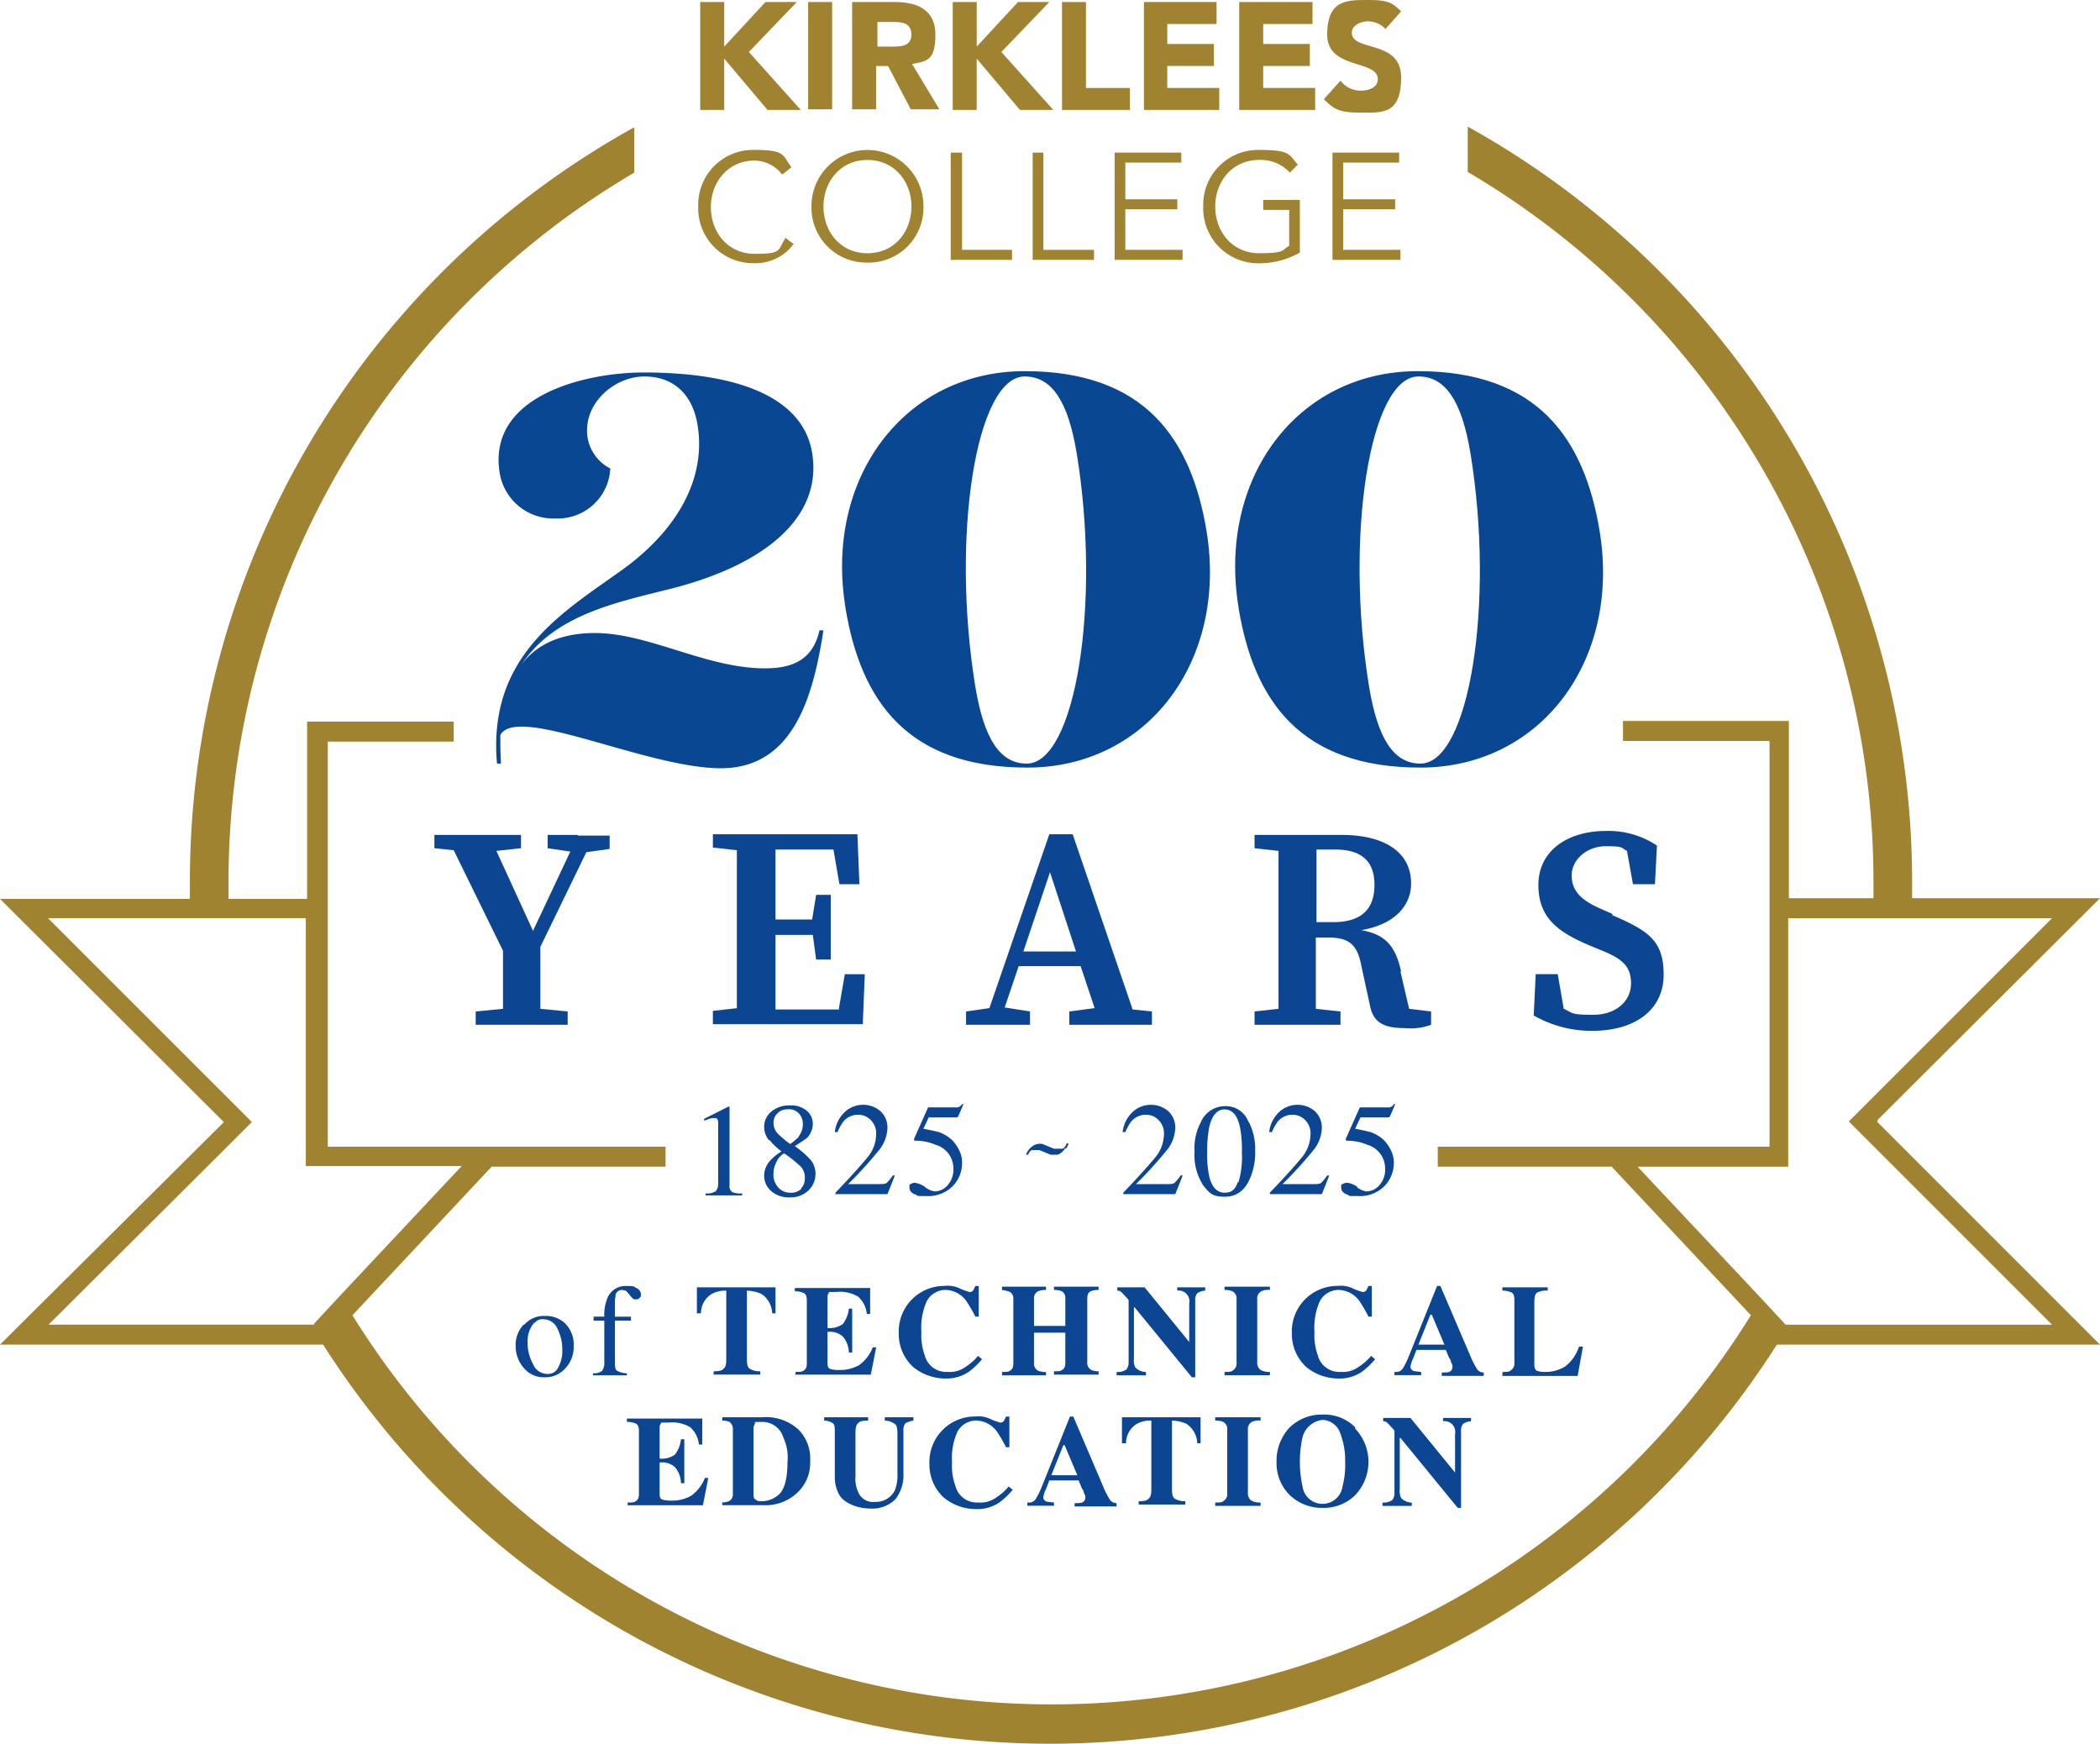 <svg xmlns="http://www.w3.org/2000/svg" id="KC-200yrs-Tech-Ed-seal-logo_3_" data-name="KC-200yrs-Tech-Ed-seal-logo (3)" width="287.178" height="238.436" viewBox="0 0 287.178 238.436"><g id="Group_119" data-name="Group 119" transform="translate(59.404 113.612)"><path id="Path_76" data-name="Path 76" d="M90.28,130.4H86.087v1.822l3.1.455-5.1,10.842-5.011-10.933,3.371-.365V130.4H70.6v1.822l2.642.273,6.742,13.758v7.926l-3.735.365v1.822H88.826v-1.822l-3.735-.365v-8.472l6.287-12.938,3.189-.455v-1.822H90.189Z" transform="translate(-70.6 -129.849)" fill="#0c4693"></path><path id="Path_77" data-name="Path 77" d="M129.71,154.262h-8.746v-10.2h5.1l.455,3.371h2v-8.842h-2l-.547,3.371h-5.011v-9.566h7.926l.82,4.737h2.73l-.273-6.833H112.4v1.822l3.28.365v21.6l-3.28.365v1.822h20.5l.273-6.834h-2.73l-.82,4.737Z" transform="translate(-74.316 -129.84)" fill="#0c4693"></path><path id="Path_78" data-name="Path 78" d="M164.978,130.3h-3.189l-8.2,23.779-3.189.455v1.822h8.746v-1.822l-3.462-.547,1.913-5.649h8.473l1.913,5.74-3.462.455v1.822h11.3v-1.822l-2.642-.273Zm-6.742,16.035,3.644-10.842,3.554,10.842Z" transform="translate(-77.694 -129.84)" fill="#0c4693"></path><path id="Path_79" data-name="Path 79" d="M213.744,149.077c-.729-3.371-2.1-5.1-5.467-5.649,4.829-.82,6.834-3.554,6.834-6.377,0-4.192-3.462-6.651-9.566-6.651H193.7v1.822l3.28.365v21.593l-3.28.365v1.822h11.753v-1.822l-3.371-.365v-9.75h1.64c2.827,0,4.009.911,4.555,3.735l1.185,5.467c.455,2.46,1.913,3.189,4.829,3.189a8.04,8.04,0,0,0,3.554-.455v-1.822l-3.007-.365-1.185-5.1Zm-11.571-6.651V132.4h2.551c3.644,0,5.376,1.64,5.376,4.829s-1.64,5.1-5.649,5.1h-2.278Z" transform="translate(-81.544 -129.849)" fill="#0c4693"></path><path id="Path_80" data-name="Path 80" d="M246.442,141.188l-1.64-.729c-2.551-1.093-4.009-2.369-4.009-4.555s2.1-4.009,4.647-4.009,2,.182,2.915.638l.82,4.555h3.007l.273-5.284a11.96,11.96,0,0,0-6.922-2c-5.467,0-9.293,2.827-9.293,7.38s2.73,6.469,7.02,8.287l1.549.638c2.915,1.185,4.1,2.187,4.1,4.555s-2,4.282-5.194,4.282-2.73-.273-4.009-.82l-.82-4.737h-3.012l-.273,5.649a15.867,15.867,0,0,0,8.018,2.1c6.014,0,9.75-3.007,9.75-7.653s-2-6.014-7.107-8.2Z" transform="translate(-85.268 -129.795)" fill="#0c4693"></path></g><g id="Group_120" data-name="Group 120" transform="translate(70.516 175.813)"><path id="Path_81" data-name="Path 81" d="M83.984,203.784a3.526,3.526,0,0,1,2.827-1.185,3.775,3.775,0,0,1,2.827,1.093,4.063,4.063,0,0,1,1.093,3.007,4.209,4.209,0,0,1-1.093,3.007,3.6,3.6,0,0,1-2.827,1.275,3.527,3.527,0,0,1-2.827-1.185,4.5,4.5,0,0,1-1.185-3.1,3.988,3.988,0,0,1,1.093-2.915Zm1.365-.273a3.772,3.772,0,0,0-.911,2.73,5.752,5.752,0,0,0,.729,2.915,2.1,2.1,0,0,0,1.913,1.365,1.524,1.524,0,0,0,1.549-.911,4.559,4.559,0,0,0,.547-2.369,6.1,6.1,0,0,0-.638-2.827,2.1,2.1,0,0,0-1.913-1.365,1.318,1.318,0,0,0-1.185.455Z" transform="translate(-82.796 -198.469)" fill="#0c4693"></path><path id="Path_82" data-name="Path 82" d="M94.491,210.035a1.637,1.637,0,0,0,1.185-.365,2.016,2.016,0,0,0,.273-1.275v-5.557H94.486v-.546h1.462a6.171,6.171,0,0,1,.365-2.369,2.654,2.654,0,0,1,2.642-1.822c1.275,0,1,.091,1.365.273a.975.975,0,0,1,.638.82c0,.365,0,.365-.182.547s-.273.182-.547.182-.273,0-.455-.182a3.467,3.467,0,0,1-.455-.547l-.182-.182c0-.091-.182-.182-.273-.273a3.941,3.941,0,0,0-.455-.091.877.877,0,0,0-.911.638c0,.273-.091.547-.091.911v2.1h2.187v.547H97.407V208.4c0,.638,0,1.093.273,1.275a2.754,2.754,0,0,0,1.365.365v.273H94.4v-.273Z" transform="translate(-83.828 -198.069)" fill="#0c4693"></path><path id="Path_83" data-name="Path 83" d="M110,198.3h10.751v3.554H120.3a3.33,3.33,0,0,0-1.462-2.642,5,5,0,0,0-2-.455v9.384c0,.638.091,1.093.365,1.275a2.575,2.575,0,0,0,1.462.365v.455h-6.377v-.455c.729,0,1.185-.091,1.365-.365.273-.182.365-.638.365-1.275v-9.384a3.829,3.829,0,0,0-2,.455,3.107,3.107,0,0,0-1.462,2.642H110Z" transform="translate(-85.215 -198.086)" fill="#0c4693"></path><path id="Path_84" data-name="Path 84" d="M124.791,210.335v-.455c.547,0,.911,0,1.093-.182.365-.182.455-.547.455-1V200.04c0-.547-.182-.911-.547-1a2.617,2.617,0,0,0-1.093-.182V198.4h10.3v3.554h-.455a3.644,3.644,0,0,0-1.185-2.369,4.9,4.9,0,0,0-3.007-.638c-1.462,0-.911,0-1,.182-.182.091-.182.365-.182.638v4.1a3.046,3.046,0,0,0,2.1-.547,4.149,4.149,0,0,0,.82-2.1h.455v6.014h-.455a3.461,3.461,0,0,0-.82-2.187,2.632,2.632,0,0,0-2.1-.638V208.7c0,.365.091.638.273.729a3.165,3.165,0,0,0,1.185.182,5.4,5.4,0,0,0,2.827-.638,5.52,5.52,0,0,0,1.913-2.46h.455l-.729,3.735H124.7Z" transform="translate(-86.522 -198.096)" fill="#0c4693"></path><path id="Path_85" data-name="Path 85" d="M148.685,198.464a12.173,12.173,0,0,0,1.275.455.546.546,0,0,0,.547-.273l.273-.547h.455v4.192h-.455A20.139,20.139,0,0,0,149.5,200.1a3.624,3.624,0,0,0-2.827-1.462,2.919,2.919,0,0,0-2.551,1.549,8.872,8.872,0,0,0-.729,4.192,8.06,8.06,0,0,0,.455,3.189,3.022,3.022,0,0,0,3.1,2.278,3.705,3.705,0,0,0,2.551-.729,7.193,7.193,0,0,0,1.64-1.462l.547.455a10.14,10.14,0,0,1-1.822,1.732,5.362,5.362,0,0,1-3.1.911,6.994,6.994,0,0,1-4.464-1.549,6.118,6.118,0,0,1-2-4.647,6.227,6.227,0,0,1,6.287-6.469,3.827,3.827,0,0,1,2.278.455Z" transform="translate(-87.909 -198.068)" fill="#0c4693"></path><path id="Path_86" data-name="Path 86" d="M155.891,209.862c.455,0,.82,0,1-.182.365-.182.455-.547.455-1.093v-8.656a1.067,1.067,0,0,0-.455-1,4.542,4.542,0,0,0-1.093-.273V198.2h6.014v.455a2.617,2.617,0,0,0-1.093.182,1.047,1.047,0,0,0-.547,1v3.735h4.282V199.84a1.067,1.067,0,0,0-.455-1,2.617,2.617,0,0,0-1.093-.182V198.2h6.1v.455a2.617,2.617,0,0,0-1.093.182c-.365.182-.455.547-.455,1V208.5a1.1,1.1,0,0,0,.547,1.093,2.437,2.437,0,0,0,1,.182v.455h-6.1v-.455c.547,0,.912,0,1.093-.182.365-.182.455-.547.455-1v-4.1h-4.282v4.1a1.1,1.1,0,0,0,.547,1.093,2.616,2.616,0,0,0,1.093.182v.455H155.8v-.455Z" transform="translate(-89.286 -198.078)" fill="#0c4693"></path><path id="Path_87" data-name="Path 87" d="M173.091,209.871a1.921,1.921,0,0,0,1.275-.365,1.637,1.637,0,0,0,.273-1v-8.473c-.547-.638-.911-1-1-1.093a.77.77,0,0,0-.547-.182V198.3h3.735l6.1,7.471h0v-5.284a1.462,1.462,0,0,0-1.64-1.732V198.3h3.827v.455a2.145,2.145,0,0,0-1.093.365,1.462,1.462,0,0,0-.273,1V210.6h-.455l-7.836-9.566h-.091v7.02a2.153,2.153,0,0,0,.182,1.185,1.993,1.993,0,0,0,1.462.638v.455H173v-.455Z" transform="translate(-90.816 -198.086)" fill="#0c4693"></path><path id="Path_88" data-name="Path 88" d="M189.2,209.862c.547,0,.911,0,1.093-.182a1.1,1.1,0,0,0,.547-1.093v-8.656a1.1,1.1,0,0,0-.547-1.093,2.617,2.617,0,0,0-1.093-.182V198.2h6.2v.455a2.153,2.153,0,0,0-1.185.182,1.1,1.1,0,0,0-.547,1.093v8.656a1.176,1.176,0,0,0,.455,1,2.413,2.413,0,0,0,1.275.273v.455H189.2v-.455Z" transform="translate(-92.256 -198.078)" fill="#0c4693"></path><path id="Path_89" data-name="Path 89" d="M207.685,198.464a12.174,12.174,0,0,0,1.275.455.546.546,0,0,0,.547-.273l.273-.547h.455v4.192h-.455A20.151,20.151,0,0,0,208.5,200.1a3.624,3.624,0,0,0-2.827-1.462,2.918,2.918,0,0,0-2.552,1.549,8.872,8.872,0,0,0-.729,4.192,8.061,8.061,0,0,0,.455,3.189,3.022,3.022,0,0,0,3.1,2.278,3.705,3.705,0,0,0,2.551-.729,7.192,7.192,0,0,0,1.64-1.462l.547.455a10.14,10.14,0,0,1-1.822,1.732,5.362,5.362,0,0,1-3.1.911,6.994,6.994,0,0,1-4.464-1.549,6.118,6.118,0,0,1-2-4.647,6.227,6.227,0,0,1,6.287-6.469,3.827,3.827,0,0,1,2.277.455Z" transform="translate(-93.153 -198.068)" fill="#0c4693"></path><path id="Path_90" data-name="Path 90" d="M214.882,209.853a1.047,1.047,0,0,0,1-.547,10.14,10.14,0,0,0,.729-1.462l3.917-9.75h.455L225,207.478a12.6,12.6,0,0,0,1,2,1.121,1.121,0,0,0,.911.455v.455h-5.74v-.455c.547,0,1,0,1.185-.182a.649.649,0,0,0,.273-.547.868.868,0,0,0-.182-.638,1.211,1.211,0,0,0-.273-.638l-.455-1.093h-4.009q-.41,1.093-.547,1.365a3.31,3.31,0,0,0-.273,1,.661.661,0,0,0,.547.547c.182,0,.547.091.911.091v.455H214.7v-.455Zm6.651-3.735-1.732-4.1h-.182l-1.64,4.1h3.554Z" transform="translate(-94.522 -198.068)" fill="#0c4693"></path><path id="Path_91" data-name="Path 91" d="M230.991,209.871c.455,0,.82,0,1-.182a1.1,1.1,0,0,0,.547-1.093V199.94c0-.547-.182-.911-.547-1a2.618,2.618,0,0,0-1.093-.182V198.3h6.2v.455a2.719,2.719,0,0,0-1.462.273c-.273.182-.365.638-.365,1.365v8.473a1.113,1.113,0,0,0,.273.82,3.165,3.165,0,0,0,1.185.182,5.076,5.076,0,0,0,2.73-.729,5.54,5.54,0,0,0,1.913-2.73h.547l-.729,4.009H230.9v-.455Z" transform="translate(-95.962 -198.086)" fill="#0c4693"></path><path id="Path_92" data-name="Path 92" d="M99.591,229.935v-.455c.547,0,.912,0,1.093-.182.365-.182.455-.547.455-1V219.64c0-.547-.182-.911-.547-1a2.616,2.616,0,0,0-1.093-.182V218h10.3v3.554h-.455a3.644,3.644,0,0,0-1.185-2.369,4.9,4.9,0,0,0-3.007-.638c-1.462,0-.911,0-1,.182-.182.091-.182.365-.182.638v4.1a3.046,3.046,0,0,0,2.1-.547,4.149,4.149,0,0,0,.82-2.1h.455v6.014h-.455a3.461,3.461,0,0,0-.82-2.187,2.632,2.632,0,0,0-2.1-.638V228.3c0,.365.091.638.273.729a3.165,3.165,0,0,0,1.185.182,5.4,5.4,0,0,0,2.827-.638,5.52,5.52,0,0,0,1.913-2.46h.455l-.729,3.735H99.5Z" transform="translate(-84.281 -199.838)" fill="#0c4693"></path><path id="Path_93" data-name="Path 93" d="M113.7,229.462a2.813,2.813,0,0,0,1-.182,1.047,1.047,0,0,0,.547-1V219.44a1.176,1.176,0,0,0-.455-1,2.437,2.437,0,0,0-1-.182V217.8h5.466a6.575,6.575,0,0,1,5.011,1.732,5.643,5.643,0,0,1,1.549,4.282,5.566,5.566,0,0,1-1.549,4.1,6.313,6.313,0,0,1-4.829,1.913h-5.649v-.455Zm4.647-.455c.091.182.365.273.729.273a3.51,3.51,0,0,0,2.642-1.093c.638-.729,1-2.187,1-4.282a6.352,6.352,0,0,0-.547-3.28,3.007,3.007,0,0,0-3.007-2.187c-1.462,0-.729.091-.911.273a1.178,1.178,0,0,0-.182.729v8.746c0,.365,0,.638.182.82Z" transform="translate(-85.543 -199.82)" fill="#0c4693"></path><path id="Path_94" data-name="Path 94" d="M135.114,217.8v.455c-.729,0-1.185.091-1.365.365-.273.182-.365.638-.365,1.275v6.014a4.322,4.322,0,0,0,.365,2.1,2.173,2.173,0,0,0,2.278,1.365,2.9,2.9,0,0,0,2.73-1.549,5.615,5.615,0,0,0,.365-2.369v-5.467c0-.638-.091-1.093-.365-1.275a2.4,2.4,0,0,0-1.365-.455V217.8h3.917v.455a3.673,3.673,0,0,0-1.093.365,1.582,1.582,0,0,0-.273,1.093v5.74a5.344,5.344,0,0,1-1.093,3.554,4.469,4.469,0,0,1-3.462,1.275c-1.549,0-3.462-.638-4.192-1.822a5.005,5.005,0,0,1-.638-2.551v-6.014c0-.638,0-1.093-.273-1.275a2.221,2.221,0,0,0-1.185-.365V217.8h6.014Z" transform="translate(-86.913 -199.82)" fill="#0c4693"></path><path id="Path_95" data-name="Path 95" d="M153.285,218.064a12.165,12.165,0,0,0,1.275.455.546.546,0,0,0,.547-.273l.273-.547h.455v4.192h-.455A20.151,20.151,0,0,0,154.1,219.7a3.624,3.624,0,0,0-2.827-1.462,2.919,2.919,0,0,0-2.551,1.549,8.872,8.872,0,0,0-.729,4.192,8.06,8.06,0,0,0,.455,3.189,3.022,3.022,0,0,0,3.1,2.278,3.7,3.7,0,0,0,2.551-.729,7.193,7.193,0,0,0,1.64-1.462l.547.455a10.14,10.14,0,0,1-1.822,1.732,5.362,5.362,0,0,1-3.1.911,6.994,6.994,0,0,1-4.464-1.549,6.118,6.118,0,0,1-2-4.647,6.227,6.227,0,0,1,6.287-6.469,3.827,3.827,0,0,1,2.277.455Z" transform="translate(-88.317 -199.81)" fill="#0c4693"></path><path id="Path_96" data-name="Path 96" d="M159.782,229.453a1.047,1.047,0,0,0,1-.547,10.133,10.133,0,0,0,.729-1.462l3.917-9.75h.455l4.009,9.384a12.6,12.6,0,0,0,1,2,1.121,1.121,0,0,0,.911.455v.455h-5.74v-.455c.547,0,1,0,1.185-.182a.649.649,0,0,0,.273-.547.868.868,0,0,0-.182-.638,1.211,1.211,0,0,0-.273-.638l-.455-1.093h-4.009q-.411,1.093-.547,1.365a3.31,3.31,0,0,0-.273,1,.661.661,0,0,0,.547.547c.182,0,.547.091.911.091v.455H159.6v-.455Zm6.651-3.735-1.732-4.1h-.182l-1.64,4.1h3.554Z" transform="translate(-89.624 -199.811)" fill="#0c4693"></path><path id="Path_97" data-name="Path 97" d="M173.8,217.8h10.751v3.554H184.1a3.33,3.33,0,0,0-1.462-2.642,5,5,0,0,0-2-.455v9.384c0,.638.091,1.093.365,1.275a2.575,2.575,0,0,0,1.462.365v.455h-6.377v-.455c.729,0,1.185-.091,1.365-.365.273-.182.365-.638.365-1.275v-9.384a3.829,3.829,0,0,0-2,.455,3.107,3.107,0,0,0-1.462,2.642H173.8Z" transform="translate(-90.887 -199.82)" fill="#0c4693"></path><path id="Path_98" data-name="Path 98" d="M187.8,229.462c.547,0,.911,0,1.093-.182a1.1,1.1,0,0,0,.547-1.093v-8.656a1.1,1.1,0,0,0-.547-1.093,2.618,2.618,0,0,0-1.093-.182V217.8H194v.455a2.153,2.153,0,0,0-1.185.182,1.1,1.1,0,0,0-.547,1.093v8.656a1.176,1.176,0,0,0,.455,1,2.413,2.413,0,0,0,1.275.273v.455H187.8v-.455Z" transform="translate(-92.131 -199.82)" fill="#0c4693"></path><path id="Path_99" data-name="Path 99" d="M207.751,219.313a6.605,6.605,0,0,1,0,9.111,6.113,6.113,0,0,1-4.464,1.731,6.326,6.326,0,0,1-4.647-1.913,6.208,6.208,0,0,1-1.64-4.374,6.7,6.7,0,0,1,1.732-4.647,6.251,6.251,0,0,1,4.556-1.822,5.972,5.972,0,0,1,4.464,1.732Zm-1.732,7.926a11.5,11.5,0,0,0,.365-3.371,10.26,10.26,0,0,0-.82-4.282,2.7,2.7,0,0,0-2.278-1.462,3.2,3.2,0,0,0-2.73,2.369,15.774,15.774,0,0,0,0,6.742,2.761,2.761,0,0,0,5.467,0Z" transform="translate(-92.949 -199.784)" fill="#0c4693"></path><path id="Path_100" data-name="Path 100" d="M212.991,229.471a1.921,1.921,0,0,0,1.275-.365,1.637,1.637,0,0,0,.273-1v-8.473c-.547-.638-.912-1-1-1.093a.77.77,0,0,0-.547-.182V217.9h3.735l6.1,7.471h0v-5.284a1.462,1.462,0,0,0-1.64-1.732V217.9h3.827v.455a2.145,2.145,0,0,0-1.093.365,1.462,1.462,0,0,0-.273,1V230.2h-.455l-7.836-9.566h-.091v7.02a2.153,2.153,0,0,0,.182,1.185,1.993,1.993,0,0,0,1.462.638v.455H212.9v-.455Z" transform="translate(-94.362 -199.829)" fill="#0c4693"></path></g><g id="Group_122" data-name="Group 122" transform="translate(95.479 0)"><path id="Path_101" data-name="Path 101" d="M119.429,5.4l-5.649,6.1V5.4H110.5V20.16h3.28V13.14l5.922,7.02h4.555l-7.107-7.926L123.711,5.4Z" transform="translate(-110.223 -5.125)" fill="#a08331"></path><rect id="Rectangle_88" data-name="Rectangle 88" width="3.28" height="14.668" transform="translate(15.037 0.275)" fill="#a08331"></rect><path id="Path_102" data-name="Path 102" d="M136.762,11.5h1.913c1.185,0,2.73,0,2.73-1.64s-1.363-1.734-2.548-1.734h-2.1Zm-3.28-6.1h5.649c3.007,0,5.557,1,5.557,4.464s-1.093,3.644-3.189,4.009l3.735,6.2h-3.917l-3.1-5.922h-1.64v5.922H133.3V5.4Z" transform="translate(-112.249 -5.125)" fill="#a08331"></path><path id="Path_103" data-name="Path 103" d="M148.4,5.4h3.28v6.1l5.649-6.1h4.282l-6.56,6.834,7.107,7.926H157.6l-5.922-7.02v7.02H148.4Z" transform="translate(-113.592 -5.125)" fill="#a08331"></path><path id="Path_104" data-name="Path 104" d="M164.8,5.4h3.28V17.153h6.014V20.16H164.8Z" transform="translate(-115.05 -5.125)" fill="#a08331"></path><path id="Path_105" data-name="Path 105" d="M177.1,5.4h9.931V8.407h-6.742v2.73h6.377v3.007h-6.377V17.15H187.4v3.007H177.1Z" transform="translate(-116.143 -5.125)" fill="#a08331"></path><path id="Path_106" data-name="Path 106" d="M191.4,5.4h10.022V8.407H194.68v2.73h6.377v3.007H194.68V17.15h7.107v3.007H191.4Z" transform="translate(-117.415 -5.125)" fill="#a08331"></path><g id="Group_121" data-name="Group 121" transform="translate(0 0)"><path id="Path_107" data-name="Path 107" d="M212.485,9.017a3.308,3.308,0,0,0-2.369-1c-.82,0-2.187.455-2.187,1.549,0,2.642,6.742.911,6.742,6.1s-2.642,4.829-5.649,4.829-3.554-.547-4.92-1.822l2.277-2.551a3.412,3.412,0,0,0,2.827,1.365c1.093,0,2.278-.455,2.278-1.549,0-2.73-6.922-1.275-6.922-6.1s2.73-4.737,5.649-4.737,3.28.455,4.464,1.549l-2.191,2.462Z" transform="translate(-118.544 -5.098)" fill="#a08331"></path><path id="Path_108" data-name="Path 108" d="M123.32,40.355a6.464,6.464,0,0,1-5.467,2.73,7.5,7.5,0,0,1-7.653-7.744,7.5,7.5,0,0,1,7.653-7.744c4.374,0,3.827.729,5.1,2.369l-1.275,1a4.839,4.839,0,0,0-3.735-1.913c-3.735,0-6.014,3.007-6.014,6.377s2.278,6.377,6.014,6.377,3.1-.455,4.192-2.187l1.185.911Z" transform="translate(-110.196 -7.098)" fill="#a08331"></path><path id="Path_109" data-name="Path 109" d="M134.853,28.965c-3.735,0-6.014,3.007-6.014,6.377s2.278,6.377,6.014,6.377,6.014-3.007,6.014-6.377-2.279-6.377-6.014-6.377m0,14.031a7.5,7.5,0,0,1-7.653-7.744,7.653,7.653,0,1,1,15.307,0A7.5,7.5,0,0,1,134.853,43" transform="translate(-111.707 -7.091)" fill="#a08331"></path></g><path id="Path_110" data-name="Path 110" d="M148.1,28V42.668h8.385V41.3h-6.834V28Z" transform="translate(-113.566 -7.134)" fill="#a08331"></path><path id="Path_111" data-name="Path 111" d="M160.4,28V42.668h8.385V41.3h-6.922V28Z" transform="translate(-114.658 -7.134)" fill="#a08331"></path><path id="Path_112" data-name="Path 112" d="M172.7,28V42.668h9.293V41.3h-7.831V35.746h7.107V34.381h-7.107V29.365h7.653V28Z" transform="translate(-115.752 -7.134)" fill="#a08331"></path><path id="Path_113" data-name="Path 113" d="M197.844,30.7a5.412,5.412,0,0,0-4.19-1.733c-3.735,0-6.014,3.007-6.014,6.377s2.278,6.377,6.014,6.377,3.007-.455,4.1-1V35.8H194.2V34.434h5.011v7.2a11.024,11.024,0,0,1-5.557,1.462A7.5,7.5,0,0,1,186,35.344a7.5,7.5,0,0,1,7.653-7.744c4.374,0,4.009.638,5.284,2Z" transform="translate(-116.934 -7.098)" fill="#a08331"></path><path id="Path_114" data-name="Path 114" d="M205.4,28V42.668h9.293V41.3h-7.831V35.746h7.107V34.381h-7.107V29.365h7.653V28Z" transform="translate(-118.659 -7.134)" fill="#a08331"></path></g><g id="Group_123" data-name="Group 123" transform="translate(67.855 50.75)"><path id="Path_115" data-name="Path 115" d="M116.706,101.453c4.192,0,6.56-1.549,7.379-5.194h.547c-1.365,8.656-3.917,18.86-14.031,18.86s-27.786-8.746-30.158-4.555c0,1.275,0,2.46.091,3.917h-.547C78.714,100,88.553,94.073,96.754,88.241,104.772,82.593,108.6,75.4,107.414,68.2c-.638-4.009-3.1-6.651-7.289-6.651s-8.473,3.827-7.744,8.385a5.822,5.822,0,0,0,3.1,4.192,7.181,7.181,0,0,1-7.471,6.834,7.422,7.422,0,0,1-7.653-6.2C78.622,64.189,92.015,61,100.033,61c14.3,0,21.957,4.1,23.051,11.024,1.365,8.287-5.649,15.033-19.133,18.5-7.562,1.913-16.035,3.554-20.591,10.386,2.46-3.28,6.287-4.282,10.022-4.282,7.38,0,15.215,4.829,23.233,4.829h.091Z" transform="translate(-79.876 -60.818)" fill="#094793"></path><path id="Path_116" data-name="Path 116" d="M163.869,72.006c-1.185-7.2-3.462-10.478-7.106-10.478-6.651,0-10.113,21.866-6.742,42.457,1.185,7.107,3.371,10.478,7.02,10.478,6.651,0,10.2-21.866,6.834-42.457M132.259,93.143c-2.92-17.766,8.1-32.343,24.5-32.343s22.777,9.2,24.873,21.866c2.915,17.767-8.109,32.344-24.509,32.344S134.346,105.9,132.25,93.144" transform="translate(-84.491 -60.8)" fill="#094793"></path><path id="Path_117" data-name="Path 117" d="M222.961,72.006c-1.185-7.2-3.462-10.478-7.107-10.478-6.651,0-10.113,21.866-6.742,42.457,1.185,7.107,3.371,10.478,7.02,10.478,6.651,0,10.2-21.866,6.834-42.457M191.26,93.143c-2.921-17.766,8.1-32.343,24.5-32.343s22.777,9.2,24.873,21.866c2.915,17.767-8.109,32.344-24.509,32.344S193.346,105.9,191.25,93.144" transform="translate(-89.736 -60.8)" fill="#094793"></path></g><g id="Group_124" data-name="Group 124" transform="translate(96.3 150.972)"><path id="Path_118" data-name="Path 118" d="M114.562,171.1v10.843a.959.959,0,0,0,.365.911,2.723,2.723,0,0,0,1.365.182v.273H111.28v-.273a2.163,2.163,0,0,0,1.365-.273,1.457,1.457,0,0,0,.365-1v-8.2a1.351,1.351,0,0,0-.091-.638c-.091-.182-.182-.182-.455-.182a1.551,1.551,0,0,0-.638.091c-.273.091-.455.182-.729.273v-.273l3.28-1.64h.091Z" transform="translate(-111.097 -170.828)" fill="#0c4693"></path><path id="Path_119" data-name="Path 119" d="M120.738,175.737a2.86,2.86,0,0,1-.638-1.913,2.686,2.686,0,0,1,1-2,3.732,3.732,0,0,1,2.551-.82,3.245,3.245,0,0,1,2.278.729,2.294,2.294,0,0,1,.82,1.822,2.779,2.779,0,0,1-.82,1.913q-.547.41-1.64,1.093a12.434,12.434,0,0,1,2.187,1.913,2.944,2.944,0,0,1,.638,2,3.062,3.062,0,0,1-1,2.187,3.51,3.51,0,0,1-2.551.911,3.646,3.646,0,0,1-2.46-.82,2.724,2.724,0,0,1-1-2.1,3,3,0,0,1,.729-2,7.019,7.019,0,0,1,1.64-1.365,9.227,9.227,0,0,1-1.64-1.549Zm4.374,6.651a1.924,1.924,0,0,0,.547-1.462,2.145,2.145,0,0,0-.547-1.549,17.138,17.138,0,0,0-2.278-1.822,2.45,2.45,0,0,0-1.093,1.275,3.12,3.12,0,0,0-.365,1.462,2.566,2.566,0,0,0,.638,1.913,2.133,2.133,0,0,0,1.64.729,2,2,0,0,0,1.549-.547Zm-.273-7.2a2.544,2.544,0,0,0,.547-1.64,2.069,2.069,0,0,0-.547-1.462,1.821,1.821,0,0,0-1.549-.547,1.719,1.719,0,0,0-1.365.547,1.657,1.657,0,0,0-.547,1.275,2.134,2.134,0,0,0,.638,1.549,13.008,13.008,0,0,0,1.64,1.365,7.394,7.394,0,0,0,1.185-1Z" transform="translate(-111.898 -170.818)" fill="#0c4693"></path><path id="Path_120" data-name="Path 120" d="M130.7,183.018c2.187-2.278,3.644-3.917,4.464-4.92a4.911,4.911,0,0,0,1.185-3.1,2.546,2.546,0,0,0-.729-2,2.333,2.333,0,0,0-1.732-.729,2.584,2.584,0,0,0-2,.911,6.905,6.905,0,0,0-.82,1.462H130.7a4.461,4.461,0,0,1,1.549-2.915,3.683,3.683,0,0,1,2.278-.82,3.592,3.592,0,0,1,2.46.911,3.022,3.022,0,0,1,.911,2.277,5.08,5.08,0,0,1-1,2.827,55.983,55.983,0,0,1-4.374,4.829h4.1c.547,0,1,0,1.185-.182a5.917,5.917,0,0,0,.82-1h.273c0,.091-1,2.551-1,2.551H130.79v-.182Z" transform="translate(-112.84 -170.81)" fill="#0c4693"></path><path id="Path_121" data-name="Path 121" d="M144.087,182.189a2.743,2.743,0,0,0,1.275.547,2.367,2.367,0,0,0,1.822-.911,3.182,3.182,0,0,0,.729-2.187,3.358,3.358,0,0,0-2.46-3.28,6.776,6.776,0,0,0-2.551-.547h-.273l-.091-.091v-.182l1.913-4.282h3.827a.683.683,0,0,0,.455-.091c.091-.091.273-.182.365-.365h.182c0,.091-.729,1.732-.729,1.732l-.182.091h-3.827l-.729,1.549c1,.182,1.732.365,2.1.455a5.114,5.114,0,0,1,1.822,1.093,5.208,5.208,0,0,1,1,1.462,3.574,3.574,0,0,1,.365,1.64,4.473,4.473,0,0,1-1.365,3.28,4.747,4.747,0,0,1-3.554,1.275c-1.462,0-1.093,0-1.365-.182-.638-.182-.911-.547-.911-1s0-.365.182-.455a.975.975,0,0,1,.547-.182A3.393,3.393,0,0,1,144,182.1Z" transform="translate(-113.836 -170.801)" fill="#0c4693"></path><path id="Path_122" data-name="Path 122" d="M164.776,177.338a2.414,2.414,0,0,1-.455.547,1.468,1.468,0,0,1-.638.365h-.911l-1.549-.638h-1c-.091,0-.182.091-.273.182a1.992,1.992,0,0,0-.273.455H159.4a2.444,2.444,0,0,1,.911-1.185,1.716,1.716,0,0,1,1.365-.273l1.549.638h1.093c.273,0,.455-.273.638-.729h.273a2.729,2.729,0,0,1-.365.729Z" transform="translate(-115.391 -171.325)" fill="#0c4693"></path><path id="Path_123" data-name="Path 123" d="M173.9,183.018c2.187-2.278,3.644-3.917,4.464-4.92a5.1,5.1,0,0,0,1.185-3.1,2.546,2.546,0,0,0-.729-2,2.333,2.333,0,0,0-1.732-.729,2.584,2.584,0,0,0-2,.911,6.906,6.906,0,0,0-.82,1.462H173.9a4.461,4.461,0,0,1,1.549-2.915,3.682,3.682,0,0,1,2.278-.82,3.592,3.592,0,0,1,2.46.911,3.022,3.022,0,0,1,.911,2.277,5.081,5.081,0,0,1-1,2.827,56,56,0,0,1-4.374,4.829h4.1c.547,0,1,0,1.185-.182a5.916,5.916,0,0,0,.82-1h.273c0,.091-1,2.551-1,2.551H173.99v-.182Z" transform="translate(-116.68 -170.81)" fill="#0c4693"></path><path id="Path_124" data-name="Path 124" d="M192.079,173.2a8.137,8.137,0,0,1,.911,4.009,9,9,0,0,1-.547,3.371c-.729,2-1.913,2.915-3.644,2.915s-2.1-.547-2.915-1.549a7.627,7.627,0,0,1-1.185-4.647,7.382,7.382,0,0,1,.82-3.917,3.621,3.621,0,0,1,3.373-2.277,3.3,3.3,0,0,1,3.189,2.187Zm-1.365,8.287a12.37,12.37,0,0,0,.455-4.1,15.9,15.9,0,0,0-.273-3.462c-.365-1.64-1.093-2.369-2.1-2.369s-1.732.82-2.1,2.46a17.7,17.7,0,0,0-.273,3.462,13.664,13.664,0,0,0,.273,3.189c.365,1.549,1.093,2.277,2.1,2.277s1.462-.455,1.822-1.462Z" transform="translate(-117.64 -170.828)" fill="#0c4693"></path><path id="Path_125" data-name="Path 125" d="M195.9,183.018c2.187-2.278,3.644-3.917,4.464-4.92a5.1,5.1,0,0,0,1.185-3.1,2.546,2.546,0,0,0-.729-2,2.333,2.333,0,0,0-1.732-.729,2.584,2.584,0,0,0-2,.911,6.9,6.9,0,0,0-.82,1.462H195.9a4.46,4.46,0,0,1,1.549-2.915,3.682,3.682,0,0,1,2.278-.82,3.592,3.592,0,0,1,2.46.911,3.022,3.022,0,0,1,.912,2.278,5.08,5.08,0,0,1-1,2.827,55.99,55.99,0,0,1-4.374,4.829h4.1c.547,0,1,0,1.185-.182a5.914,5.914,0,0,0,.82-1h.273c0,.091-1,2.551-1,2.551h-7.107v-.182Z" transform="translate(-118.636 -170.81)" fill="#0c4693"></path><path id="Path_126" data-name="Path 126" d="M208.887,182.189a2.743,2.743,0,0,0,1.275.547,2.367,2.367,0,0,0,1.822-.911,3.181,3.181,0,0,0,.729-2.187,3.358,3.358,0,0,0-2.46-3.28,6.776,6.776,0,0,0-2.551-.547h-.273l-.091-.091v-.182l1.913-4.282h3.827a.683.683,0,0,0,.455-.091c.091,0,.273-.182.365-.365h.182c0,.091-.729,1.732-.729,1.732l-.182.091h-3.827l-.729,1.549c1,.182,1.732.365,2.1.455a5.114,5.114,0,0,1,1.822,1.093,5.207,5.207,0,0,1,1,1.462,3.573,3.573,0,0,1,.365,1.64,4.473,4.473,0,0,1-1.365,3.28,4.747,4.747,0,0,1-3.554,1.275c-1.462,0-1.093,0-1.365-.182-.638-.182-.911-.547-.911-1s0-.365.182-.455a1.316,1.316,0,0,1,.638-.182,2.977,2.977,0,0,1,1.365.547Z" transform="translate(-119.596 -170.801)" fill="#0c4693"></path></g><path id="Path_127" data-name="Path 127" d="M262.056,160.127h.091a.4.4,0,0,1,.091-.273l30.34-30.248H266.885v-2.369A118.131,118.131,0,0,0,206.115,24.1v6.2A112.647,112.647,0,0,1,261.6,127.236v2.369H250.03V105.37H227.344v2.73h20.042v55.486H202.015v2.73h23.779l19.042,20.317a112.522,112.522,0,0,1-191.24,0l19.042-20.317H96.418v-2.73H50.226V108.194h17.22v-2.73H47.4V129.7H36.65v-2.369A112.533,112.533,0,0,1,92.137,30.39v-6.2a117.839,117.839,0,0,0-60.77,103.136V129.7H5.4l30.34,30.248.273.273-.182.182L5.4,190.649H49.588a117.811,117.811,0,0,0,198.8,0h44.188l-30.34-30.34ZM48.4,187.913H12.051l24.691-24.6,3.1-3.1-5.557-5.557L11.956,132.333H47.219v33.893H68.54L51.775,184.091l-3.462,3.735Zm201.72,0h-.547l-3.462-3.735-16.765-17.855H249.94V132.338H286.02l-22.327,22.327-5.467,5.467,3.1,3.1,24.691,24.691h-35.9Z" transform="translate(-5.4 -6.787)" fill="#a08331"></path></svg>